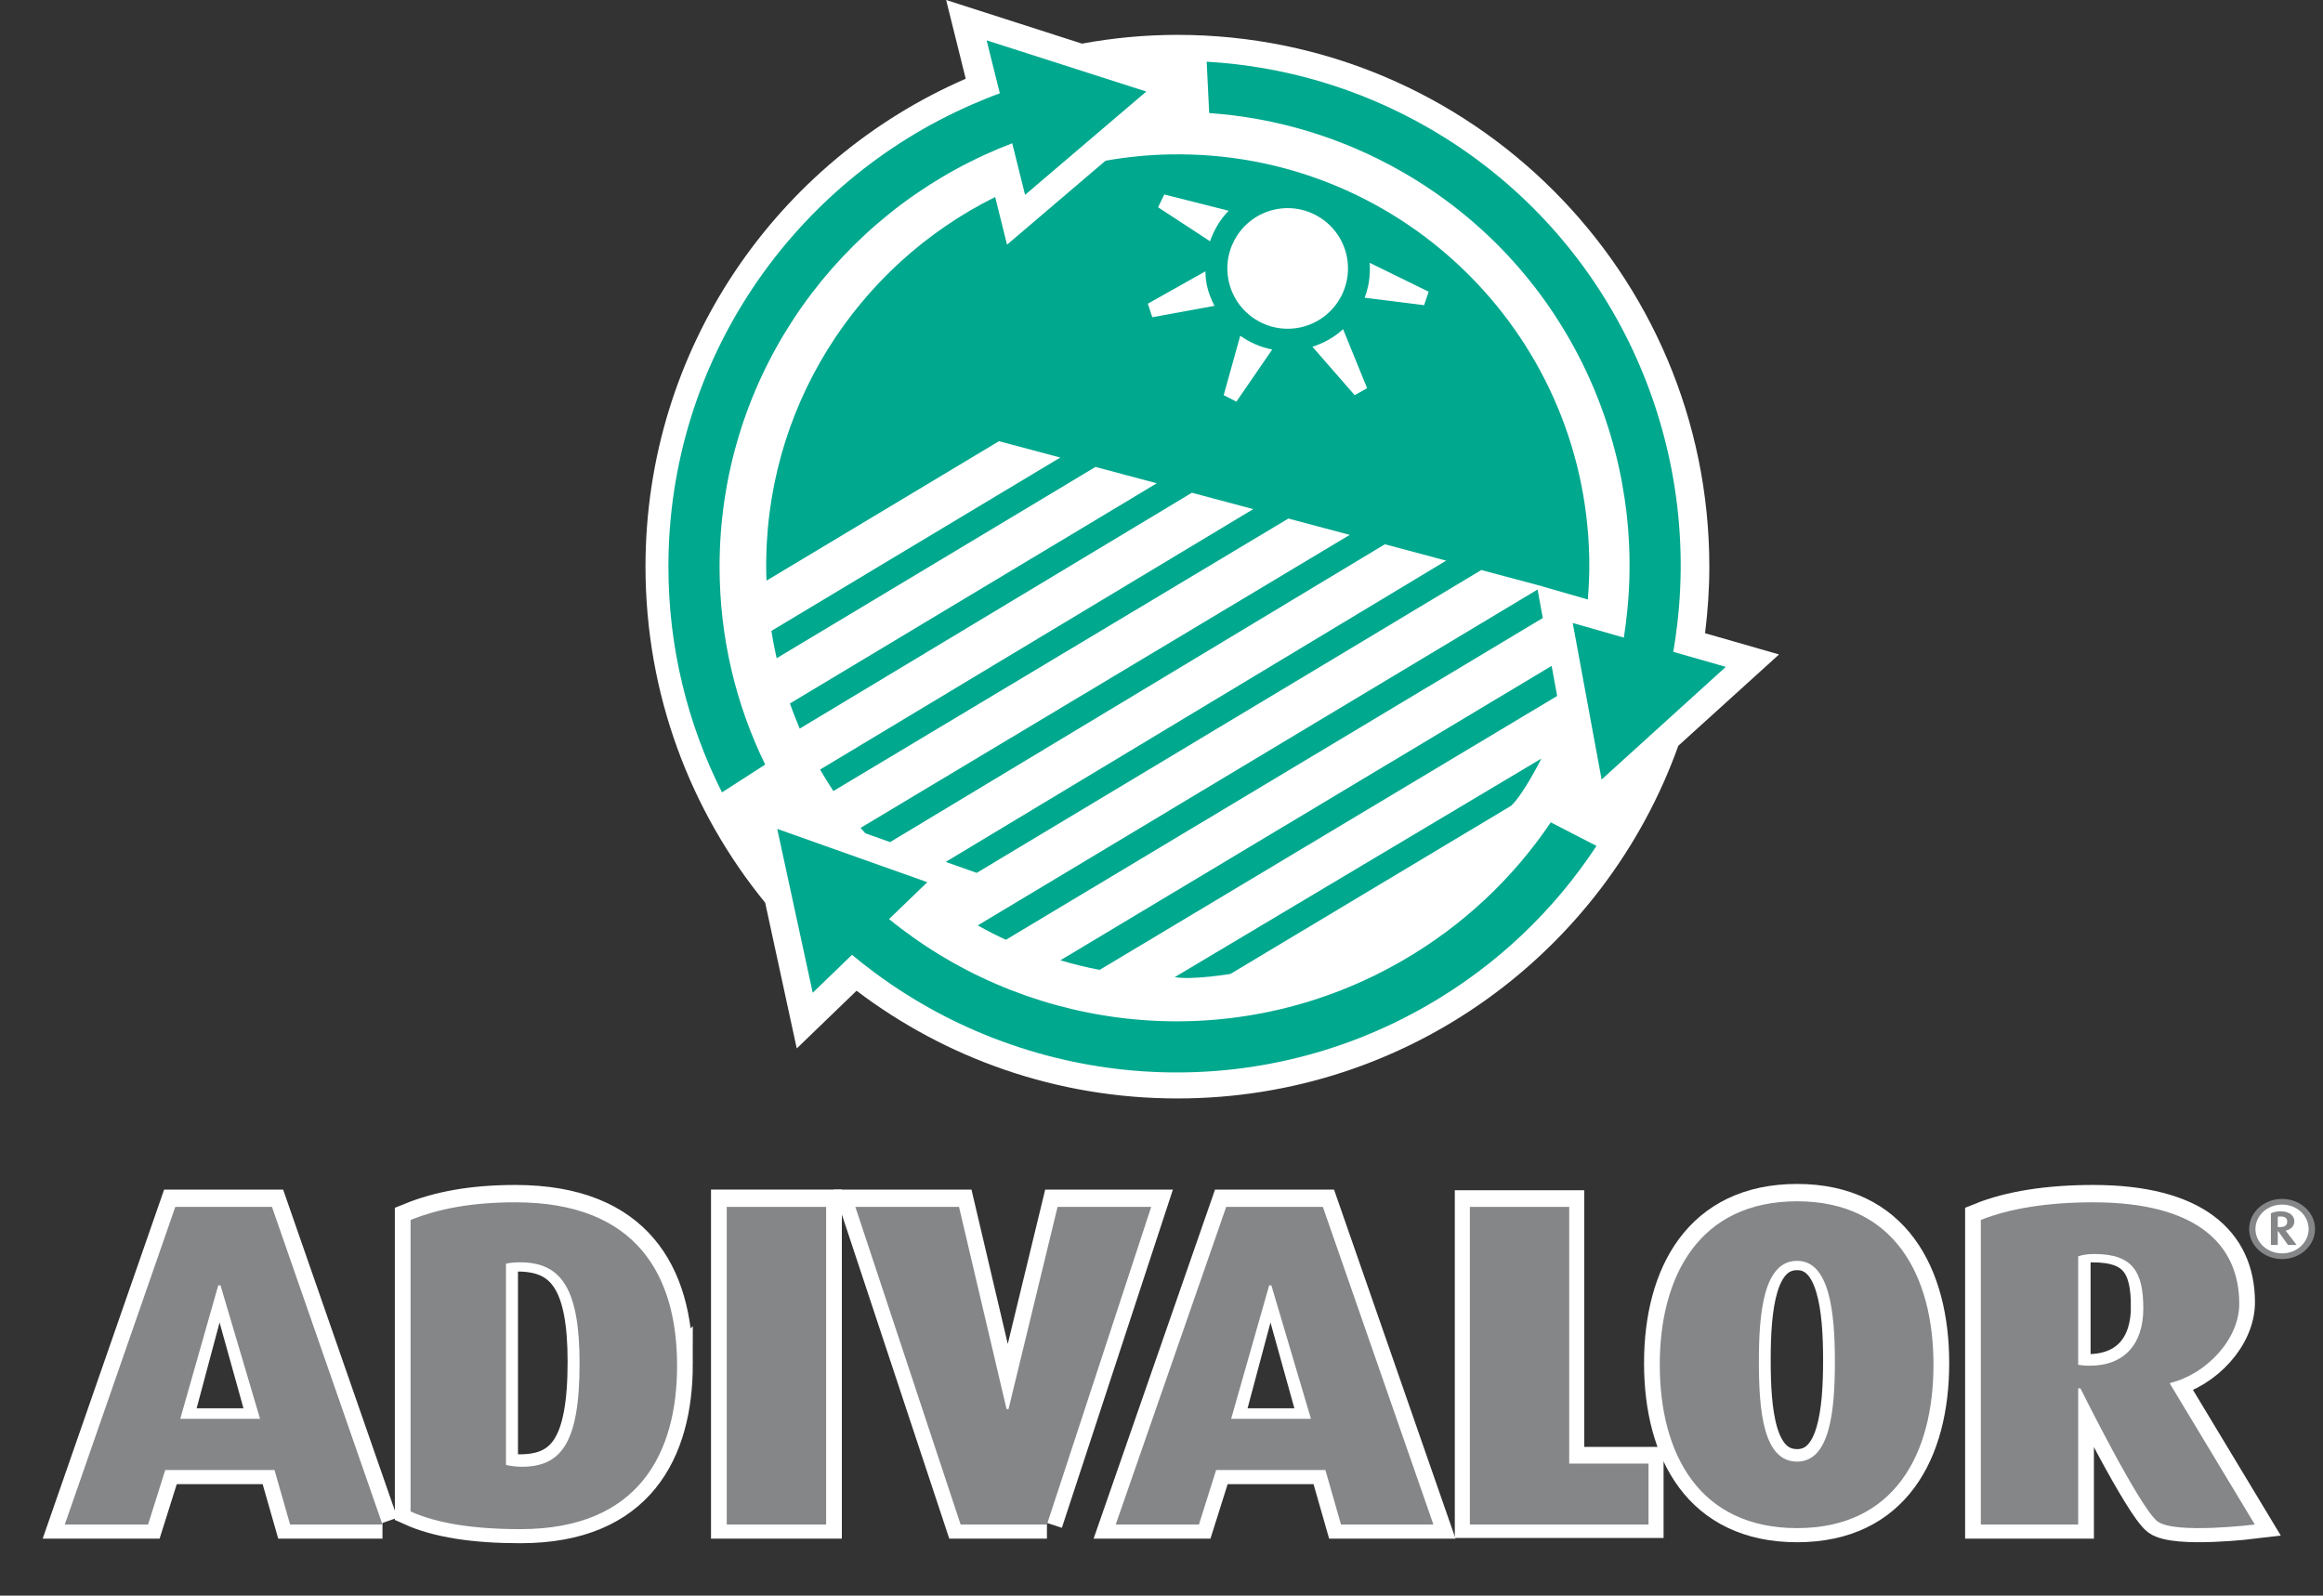 <?xml version="1.0" encoding="UTF-8" standalone="no"?><!DOCTYPE svg PUBLIC "-//W3C//DTD SVG 1.1//EN" "http://www.w3.org/Graphics/SVG/1.1/DTD/svg11.dtd"><svg width="100%" height="100%" viewBox="0 0 540 371" version="1.1" xmlns="http://www.w3.org/2000/svg" xmlns:xlink="http://www.w3.org/1999/xlink" xml:space="preserve" xmlns:serif="http://www.serif.com/" style="fill-rule:evenodd;clip-rule:evenodd;"><rect x="0" y="0" width="540" height="371" fill="#333333" stroke="none"/><g id="Calque-1" serif:id="Calque 1"><path d="M61.41,331.095l-20.458,-0.001l9.735,-36.433l0.573,0l10.15,36.433Zm27.499,23.002l-25.691,-73.853l-22.466,0l-25.69,73.853l19.357,0l3.989,-12.666l25.403,0l3.624,12.666" style="fill:#848688;fill-rule:nonzero;"/><path d="M61.41,331.095l-20.458,-0.001l9.735,-36.433l0.573,0l10.15,36.433Zm27.499,23.002l-25.691,-73.853l-22.466,0l-25.69,73.853l19.357,0l3.989,-12.666l25.403,0l3.624,12.666l21.474,0Z" style="fill:none;stroke:#fff;stroke-width:7.31px;"/><path d="M305.698,331.095l-20.45,-0.001l9.729,-36.433l0.578,0l10.143,36.433Zm27.506,23.002l-25.697,-73.853l-22.466,0l-25.683,73.853l19.343,0l3.996,-12.666l25.403,0l3.624,12.666" style="fill:#848688;fill-rule:nonzero;"/><path d="M305.698,331.095l-20.45,-0.001l9.729,-36.433l0.578,0l10.143,36.433Zm27.506,23.002l-25.697,-73.853l-22.466,0l-25.683,73.853l19.343,0l3.996,-12.666l25.403,0l3.624,12.666l21.48,0Z" style="fill:none;stroke:#fff;stroke-width:7.31px;"/><path d="M135.599,316.62c0,19.564 -4.811,25.182 -14.847,25.182c-1.407,0 -3.102,-0.229 -4.002,-0.451l0,-49.005c1.021,-0.222 2.344,-0.351 3.624,-0.351c10.679,0 15.225,6.634 15.225,24.625m21.794,0.551c0,-20.93 -9.336,-37.999 -37.563,-37.999c-10.271,0 -17.977,1.529 -24.389,4.117l0,67.756c6.183,2.802 14.697,4.117 25.547,4.117c27.542,0 36.405,-17.706 36.405,-37.991" style="fill:#848688;fill-rule:nonzero;"/><path d="M135.599,316.62c0,19.564 -4.811,25.182 -14.847,25.182c-1.407,0 -3.102,-0.229 -4.002,-0.451l0,-49.005c1.021,-0.222 2.344,-0.351 3.624,-0.351c10.679,0 15.225,6.634 15.225,24.625Zm21.794,0.551c0,-20.93 -9.336,-37.999 -37.563,-37.999c-10.271,0 -17.977,1.529 -24.389,4.117l0,67.756c6.183,2.802 14.697,4.117 25.547,4.117c27.542,0 36.405,-17.706 36.405,-37.991Z" style="fill:none;stroke:#fff;stroke-width:7.31px;"/><rect x="168.937" y="280.243" width="23.103" height="73.853" style="fill:#848688;stroke:#fff;stroke-width:7.31px;"/><path d="M243.369,354.096l-20.064,0l-24.468,-73.853l24.095,0l11.051,47.019l0.458,0l11.4,-47.019l21.766,0" style="fill:#848688;fill-rule:nonzero;"/><path d="M243.369,354.096l-20.064,0l-24.468,-73.853l24.095,0l11.051,47.019l0.458,0l11.4,-47.019l21.766,0l-24.238,73.853Z" style="fill:none;stroke:#fff;stroke-width:7.31px;"/><path d="M383.212,354.096l0,-14.175l-18.436,0l0,-59.678l-23.094,0l0,73.853l41.53,0Z" style="fill:none;stroke:#fff;stroke-width:7px;"/><path d="M499.002,303.832c0,8.978 -4.711,14.675 -13.717,14.675c-1.165,0 -2.459,-0.128 -2.968,-0.243l0,-27.806c1.03,-0.364 2.318,-0.601 4.112,-0.601c9.914,0 12.573,4.612 12.573,13.975m25.146,50.265l-19.7,-32.681l0,-0.228c8.4,-2.03 16.083,-10.144 16.083,-18.407c0,-14.281 -10.493,-23.609 -33.945,-23.609c-10.615,0 -19.479,1.436 -26.126,4.117l0,70.808l22.631,0l0,-31.673l0.52,0c0,0 13.875,27.977 17.943,30.958c4.074,2.995 22.594,0.715 22.594,0.715" style="fill:#848688;fill-rule:nonzero;"/><path d="M499.002,303.832c0,8.978 -4.711,14.675 -13.717,14.675c-1.165,0 -2.459,-0.128 -2.968,-0.243l0,-27.806c1.03,-0.364 2.318,-0.601 4.112,-0.601c9.914,0 12.573,4.612 12.573,13.975Zm25.146,50.265l-19.7,-32.681l0,-0.228c8.4,-2.03 16.083,-10.144 16.083,-18.407c0,-14.281 -10.493,-23.609 -33.945,-23.609c-10.615,0 -19.479,1.436 -26.126,4.117l0,70.808l22.631,0l0,-31.673l0.52,0c0,0 13.875,27.977 17.943,30.958c4.074,2.995 22.594,0.715 22.594,0.715Z" style="fill:none;stroke:#fff;stroke-width:7.31px;"/><path d="M427.45,316.19c0,12.03 -1.265,24.396 -9.692,24.396c-8.671,0 -9.8,-12.366 -9.8,-24.396c0,-12.044 1.258,-24.517 9.8,-24.517c8.298,0 9.692,12.473 9.692,24.517m22.002,0.744c0,-20.715 -9.121,-37.998 -31.701,-37.998c-22.682,0 -31.923,17.283 -31.923,37.998c0,20.829 9.241,37.998 31.923,37.998c22.58,0 31.701,-17.169 31.701,-37.998" style="fill:#848688;fill-rule:nonzero;"/><path d="M427.45,316.19c0,12.03 -1.265,24.396 -9.692,24.396c-8.671,0 -9.8,-12.366 -9.8,-24.396c0,-12.044 1.258,-24.517 9.8,-24.517c8.298,0 9.692,12.473 9.692,24.517Zm22.002,0.744c0,-20.715 -9.121,-37.998 -31.701,-37.998c-22.682,0 -31.923,17.283 -31.923,37.998c0,20.829 9.241,37.998 31.923,37.998c22.58,0 31.701,-17.169 31.701,-37.998Z" style="fill:none;stroke:#fff;stroke-width:7.31px;"/><path d="M60.452,329.887l-18.549,0l8.828,-31.022l0.529,0l9.192,31.022Zm28.457,24.582l-25.691,-73.854l-22.466,0l-25.69,73.854l19.357,0l3.989,-12.668l25.403,0l3.624,12.668" style="fill:#848688;fill-rule:nonzero;"/><path d="M304.741,329.887l-18.55,0l8.835,-31.022l0.515,0l9.2,31.022Zm28.463,24.582l-25.697,-73.854l-22.466,0l-25.683,73.854l19.343,0l3.996,-12.668l25.403,0l3.624,12.668" style="fill:#848688;fill-rule:nonzero;"/><path d="M134.726,316.998c0,18.679 -4.36,24.039 -13.467,24.039c-1.279,0 -2.823,-0.206 -3.638,-0.428l0,-46.791c0.937,-0.221 2.123,-0.315 3.289,-0.315c9.685,0 13.816,6.326 13.816,23.495m22.667,0.543c0,-20.928 -9.336,-37.991 -37.563,-37.991c-10.271,0 -17.977,1.53 -24.389,4.103l0,67.778c6.183,2.781 14.696,4.11 25.547,4.11c27.541,0 36.405,-17.721 36.405,-38" style="fill:#848688;fill-rule:nonzero;"/><rect x="168.937" y="280.615" width="23.103" height="73.853" style="fill:#848688;"/><path d="M243.369,354.469l-20.064,0l-24.468,-73.854l24.095,0l11.051,47.011l0.458,0l11.4,-47.011l21.766,0l-24.238,73.854Z" style="fill:#848688;fill-rule:nonzero;"/><path d="M383.212,354.469l0,-14.168l-18.436,0l0,-59.685l-23.094,0l0,73.853l41.53,0Z" style="fill:#848688;fill-rule:nonzero;"/><path d="M498.229,304.239c0,8.149 -4.288,13.302 -12.458,13.302c-1.044,0 -2.217,-0.106 -2.681,-0.206l0,-25.226c0.944,-0.329 2.101,-0.543 3.731,-0.543c8.993,0 11.408,4.189 11.408,12.673m25.918,50.229l-19.699,-32.694l0,-0.208c8.399,-2.044 16.083,-10.142 16.083,-18.405c0,-14.276 -10.493,-23.611 -33.946,-23.611c-10.615,0 -19.478,1.438 -26.126,4.103l0,70.815l22.631,0l0,-31.665l0.521,0c0,0 13.875,27.969 17.942,30.957c4.074,2.995 22.594,0.708 22.594,0.708" style="fill:#848688;fill-rule:nonzero;"/><path d="M426.535,316.556c0,11.493 -1.137,23.287 -8.784,23.287c-7.863,0 -8.886,-11.794 -8.886,-23.287c0,-11.474 1.138,-23.396 8.886,-23.396c7.526,0 8.784,11.922 8.784,23.396m22.917,0.757c0,-20.715 -9.121,-37.999 -31.701,-37.999c-22.682,0 -31.923,17.284 -31.923,37.999c0,20.822 9.241,37.991 31.923,37.991c22.58,0 31.701,-17.169 31.701,-37.991" style="fill:#848688;fill-rule:nonzero;"/><path d="M150.052,131.759c0,29.643 10.436,56.827 27.82,78.135l7.341,33.88l13.902,-13.416c20.729,15.719 46.569,25.046 74.583,25.046c53.681,0 99.355,-34.202 116.44,-82.008l23.416,-21.229l-17.197,-4.94c0.628,-5.075 0.992,-10.221 0.992,-15.468c0,-68.292 -55.353,-123.654 -123.651,-123.654c-7.578,0 -14.982,0.716 -22.181,2.038l-31.579,-10.143l4.552,18.306c-43.794,19.029 -74.438,62.645 -74.438,113.453" style="fill:#fff;fill-rule:nonzero;"/><path d="M233.826,218.513c-2.237,-1.029 -4.404,-2.151 -6.542,-3.345l130.137,-78.099l1.215,6.627l-124.81,74.817Z" style="fill:#00a88e;fill-rule:nonzero;"/><path d="M361.974,161.816l-1.286,-6.99l-114.203,68.456c2.995,0.879 6.04,1.637 9.142,2.223l106.347,-63.689Z" style="fill:#00a88e;fill-rule:nonzero;"/><path d="M372.304,181.244l28.87,-26.191l-12.202,-3.495c0.358,-2.058 0.644,-4.146 0.894,-6.204c5.404,-45.168 -15.855,-91.394 -57.685,-115.554c-16.333,-9.421 -34.024,-14.439 -51.679,-15.454c0.185,3.96 0.392,8.227 0.579,11.937c15.432,1.086 30.871,5.589 45.146,13.824c36.998,21.358 56.083,61.938 52.045,101.923c-0.215,2.073 -0.465,4.153 -0.793,6.226l-11.888,-3.409l6.713,36.397Z" style="fill:none;stroke:#fff;stroke-width:0.1px;stroke-linecap:round;stroke-linejoin:round;"/><path d="M155.377,131.759c0,18.85 4.497,36.669 12.452,52.479c3.324,-2.144 6.919,-4.452 10.043,-6.468c-6.791,-13.91 -10.601,-29.513 -10.601,-46.011c0,-42.488 25.297,-79.129 61.623,-95.761c2.109,-0.966 4.239,-1.867 6.404,-2.689l2.988,11.995l28.178,-24.017l-37.112,-11.902l3.066,12.309c-2.18,0.793 -4.325,1.673 -6.433,2.595c-41.501,18.056 -70.608,59.392 -70.608,107.47Z" style="fill:none;stroke:#fff;stroke-width:0.1px;stroke-linecap:round;stroke-linejoin:round;"/><path d="M180.673,192.731l8.249,38.099l9.128,-8.821c1.744,1.459 3.545,2.852 5.368,4.21c36.397,26.97 86.805,31.538 128.47,7.484c16.333,-9.435 29.514,-22.244 39.228,-37.019c-3.523,-1.815 -7.326,-3.782 -10.629,-5.476c-8.656,12.831 -20.265,23.946 -34.545,32.187c-36.828,21.274 -81.273,17.643 -113.839,-5.56c-1.851,-1.315 -3.667,-2.681 -5.44,-4.139l8.9,-8.578l-34.89,-12.387Z" style="fill:none;stroke:#fff;stroke-width:0.1px;stroke-linecap:round;stroke-linejoin:round;"/><path d="M178.122,133.403c0.014,0.535 0.05,1.064 0.064,1.601l54.031,-32.423l14.254,3.802l-67.156,40.308c0.343,2.144 0.744,4.267 1.223,6.355l74.109,-44.475l14.254,3.802l-85.282,51.194c0.707,1.973 1.458,3.918 2.28,5.84l91.165,-54.839l14.26,3.81l-100.686,60.551c0.972,1.707 2.008,3.359 3.081,4.996l105.775,-63.36l14.26,3.802l-113.709,68.128c0.357,0.429 0.743,0.83 1.107,1.258l5.755,2.044l115.017,-69.249l14.252,3.81l-116.332,70.043l7.198,2.552l117.298,-70.415l12.866,3.438l0.144,0.035l1.25,0.337l-0.02,0.014l10.528,3.03c0.243,-3.18 0.393,-6.404 0.322,-9.671c-1.016,-52.831 -44.668,-94.839 -97.498,-93.817c-5.09,0.094 -10.08,0.601 -14.948,1.465l-22.893,19.522l-2.761,-11.08c-32.136,15.933 -53.952,49.357 -53.208,87.592" style="fill:#00a88e;fill-rule:nonzero;"/><path d="M167.271,131.759c0,-42.488 25.297,-79.129 61.623,-95.761c2.109,-0.966 4.239,-1.867 6.404,-2.689l2.988,11.995l28.178,-24.017l-37.112,-11.902l3.065,12.309c-2.179,0.793 -4.324,1.673 -6.432,2.595c-41.501,18.056 -70.608,59.392 -70.608,107.47c0,18.85 4.497,36.669 12.452,52.479c3.324,-2.144 6.919,-4.452 10.043,-6.468c-6.791,-13.91 -10.601,-29.513 -10.601,-46.011" style="fill:#00a88e;fill-rule:nonzero;"/><path d="M388.972,151.559c0.358,-2.059 0.644,-4.146 0.894,-6.205c5.404,-45.168 -15.855,-91.394 -57.685,-115.554c-16.333,-9.421 -34.024,-14.439 -51.679,-15.454c0.185,3.961 0.392,8.227 0.579,11.937c15.432,1.087 30.871,5.59 45.146,13.825c36.998,21.357 56.083,61.937 52.045,101.923c-0.215,2.072 -0.465,4.153 -0.793,6.226l-11.888,-3.409l6.713,36.397l28.87,-26.191" style="fill:#00a88e;fill-rule:nonzero;"/><path d="M325.942,223.395c-36.827,21.273 -81.273,17.643 -113.839,-5.56c-1.851,-1.315 -3.667,-2.681 -5.439,-4.139l8.899,-8.578l-34.89,-12.387l8.249,38.099l9.128,-8.821c1.745,1.459 3.546,2.852 5.369,4.21c36.397,26.969 86.804,31.538 128.469,7.484c16.333,-9.435 29.515,-22.245 39.229,-37.019c-3.524,-1.815 -7.326,-3.782 -10.629,-5.476c-8.656,12.831 -20.266,23.946 -34.546,32.187" style="fill:#00a88e;fill-rule:nonzero;"/><path d="M286.02,226.448l65.261,-39.107c2.923,-2.751 7.026,-10.965 7.026,-10.965l-85.239,50.822c4.139,0.715 12.952,-0.75 12.952,-0.75" style="fill:#00a88e;fill-rule:nonzero;"/><path d="M285.605,48.999l-14.967,-3.782l-1.43,2.982l12.073,7.898c0.929,-2.645 2.359,-5.089 4.324,-7.098" style="fill:#fff;fill-rule:nonzero;"/><path d="M280.201,63.088l-13.374,7.52l1.03,3.152l14.453,-2.651c-0.765,-1.501 -1.416,-3.082 -1.772,-4.811c-0.222,-1.08 -0.301,-2.138 -0.337,-3.21" style="fill:#fff;fill-rule:nonzero;"/><path d="M284.455,91.887l2.959,1.495l8.32,-12.116c-2.709,-0.523 -5.225,-1.644 -7.433,-3.202l-3.846,13.823Z" style="fill:#fff;fill-rule:nonzero;"/><path d="M305.084,80.623l9.829,11.264l2.88,-1.636l-5.582,-13.711c-2.001,1.838 -4.418,3.225 -7.127,4.083" style="fill:#fff;fill-rule:nonzero;"/><path d="M317.228,69.228l13.817,1.73l1.065,-3.13l-13.717,-6.719c0.193,2.83 -0.199,5.582 -1.165,8.119" style="fill:#fff;fill-rule:nonzero;"/><path d="M302.174,76.148c7.584,-1.572 12.451,-8.993 10.887,-16.583c-1.58,-7.57 -8.993,-12.452 -16.576,-10.879c-7.578,1.579 -12.46,8.991 -10.88,16.575c1.565,7.577 8.985,12.445 16.569,10.887" style="fill:#fff;fill-rule:nonzero;"/><path d="M536.493,285.733c0,3.003 -2.624,5.489 -5.962,5.489c-3.367,0 -5.997,-2.486 -5.997,-5.489c0,-3.002 2.63,-5.496 5.997,-5.496c3.338,0 5.962,2.494 5.962,5.496m1.486,0c0,-3.781 -3.359,-6.804 -7.448,-6.804c-4.124,0 -7.484,3.023 -7.484,6.804c0,3.788 3.36,6.805 7.484,6.805c4.089,0 7.448,-3.017 7.448,-6.805" style="fill:#848688;fill-rule:nonzero;"/><path d="M537.958,285.755c0,-3.782 -3.359,-6.805 -7.455,-6.805c-4.124,0 -7.484,3.023 -7.484,6.805c0,3.789 3.36,6.805 7.484,6.805c4.096,0 7.455,-3.016 7.455,-6.805" style="fill:#848688;fill-rule:nonzero;"/><path d="M537.958,285.755c0,-3.756 -3.347,-6.805 -7.47,-6.805c-4.122,0 -7.469,3.049 -7.469,6.805c0,3.755 3.347,6.805 7.469,6.805c4.123,0 7.47,-3.05 7.47,-6.805Z" style="fill:none;stroke:#848688;stroke-width:0.38px;"/><path d="M536.664,285.755c0,3.102 -2.716,5.669 -6.168,5.669c-3.48,0 -6.198,-2.567 -6.198,-5.669c0,-3.095 2.718,-5.675 6.198,-5.675c3.452,0 6.168,2.58 6.168,5.675" style="fill:#fff;fill-rule:nonzero;"/><path d="M533.877,289.472l-2.566,-3.324c1.172,-0.286 2.023,-1.023 2.023,-2.195c0,-1.143 -0.952,-2.308 -3.182,-2.308c-0.836,0 -1.636,0.171 -2.265,0.449l0,7.378l1.6,0l0,-3.189l0.116,0l2.251,3.189" style="fill:#848688;fill-rule:nonzero;"/><path d="M531.682,283.96c0,1.037 -0.623,1.352 -1.801,1.352l-0.394,0l0,-2.402c0.136,-0.028 0.358,-0.071 0.586,-0.071c0.722,0 1.609,0.171 1.609,1.121" style="fill:#fff;fill-rule:nonzero;"/></g></svg>